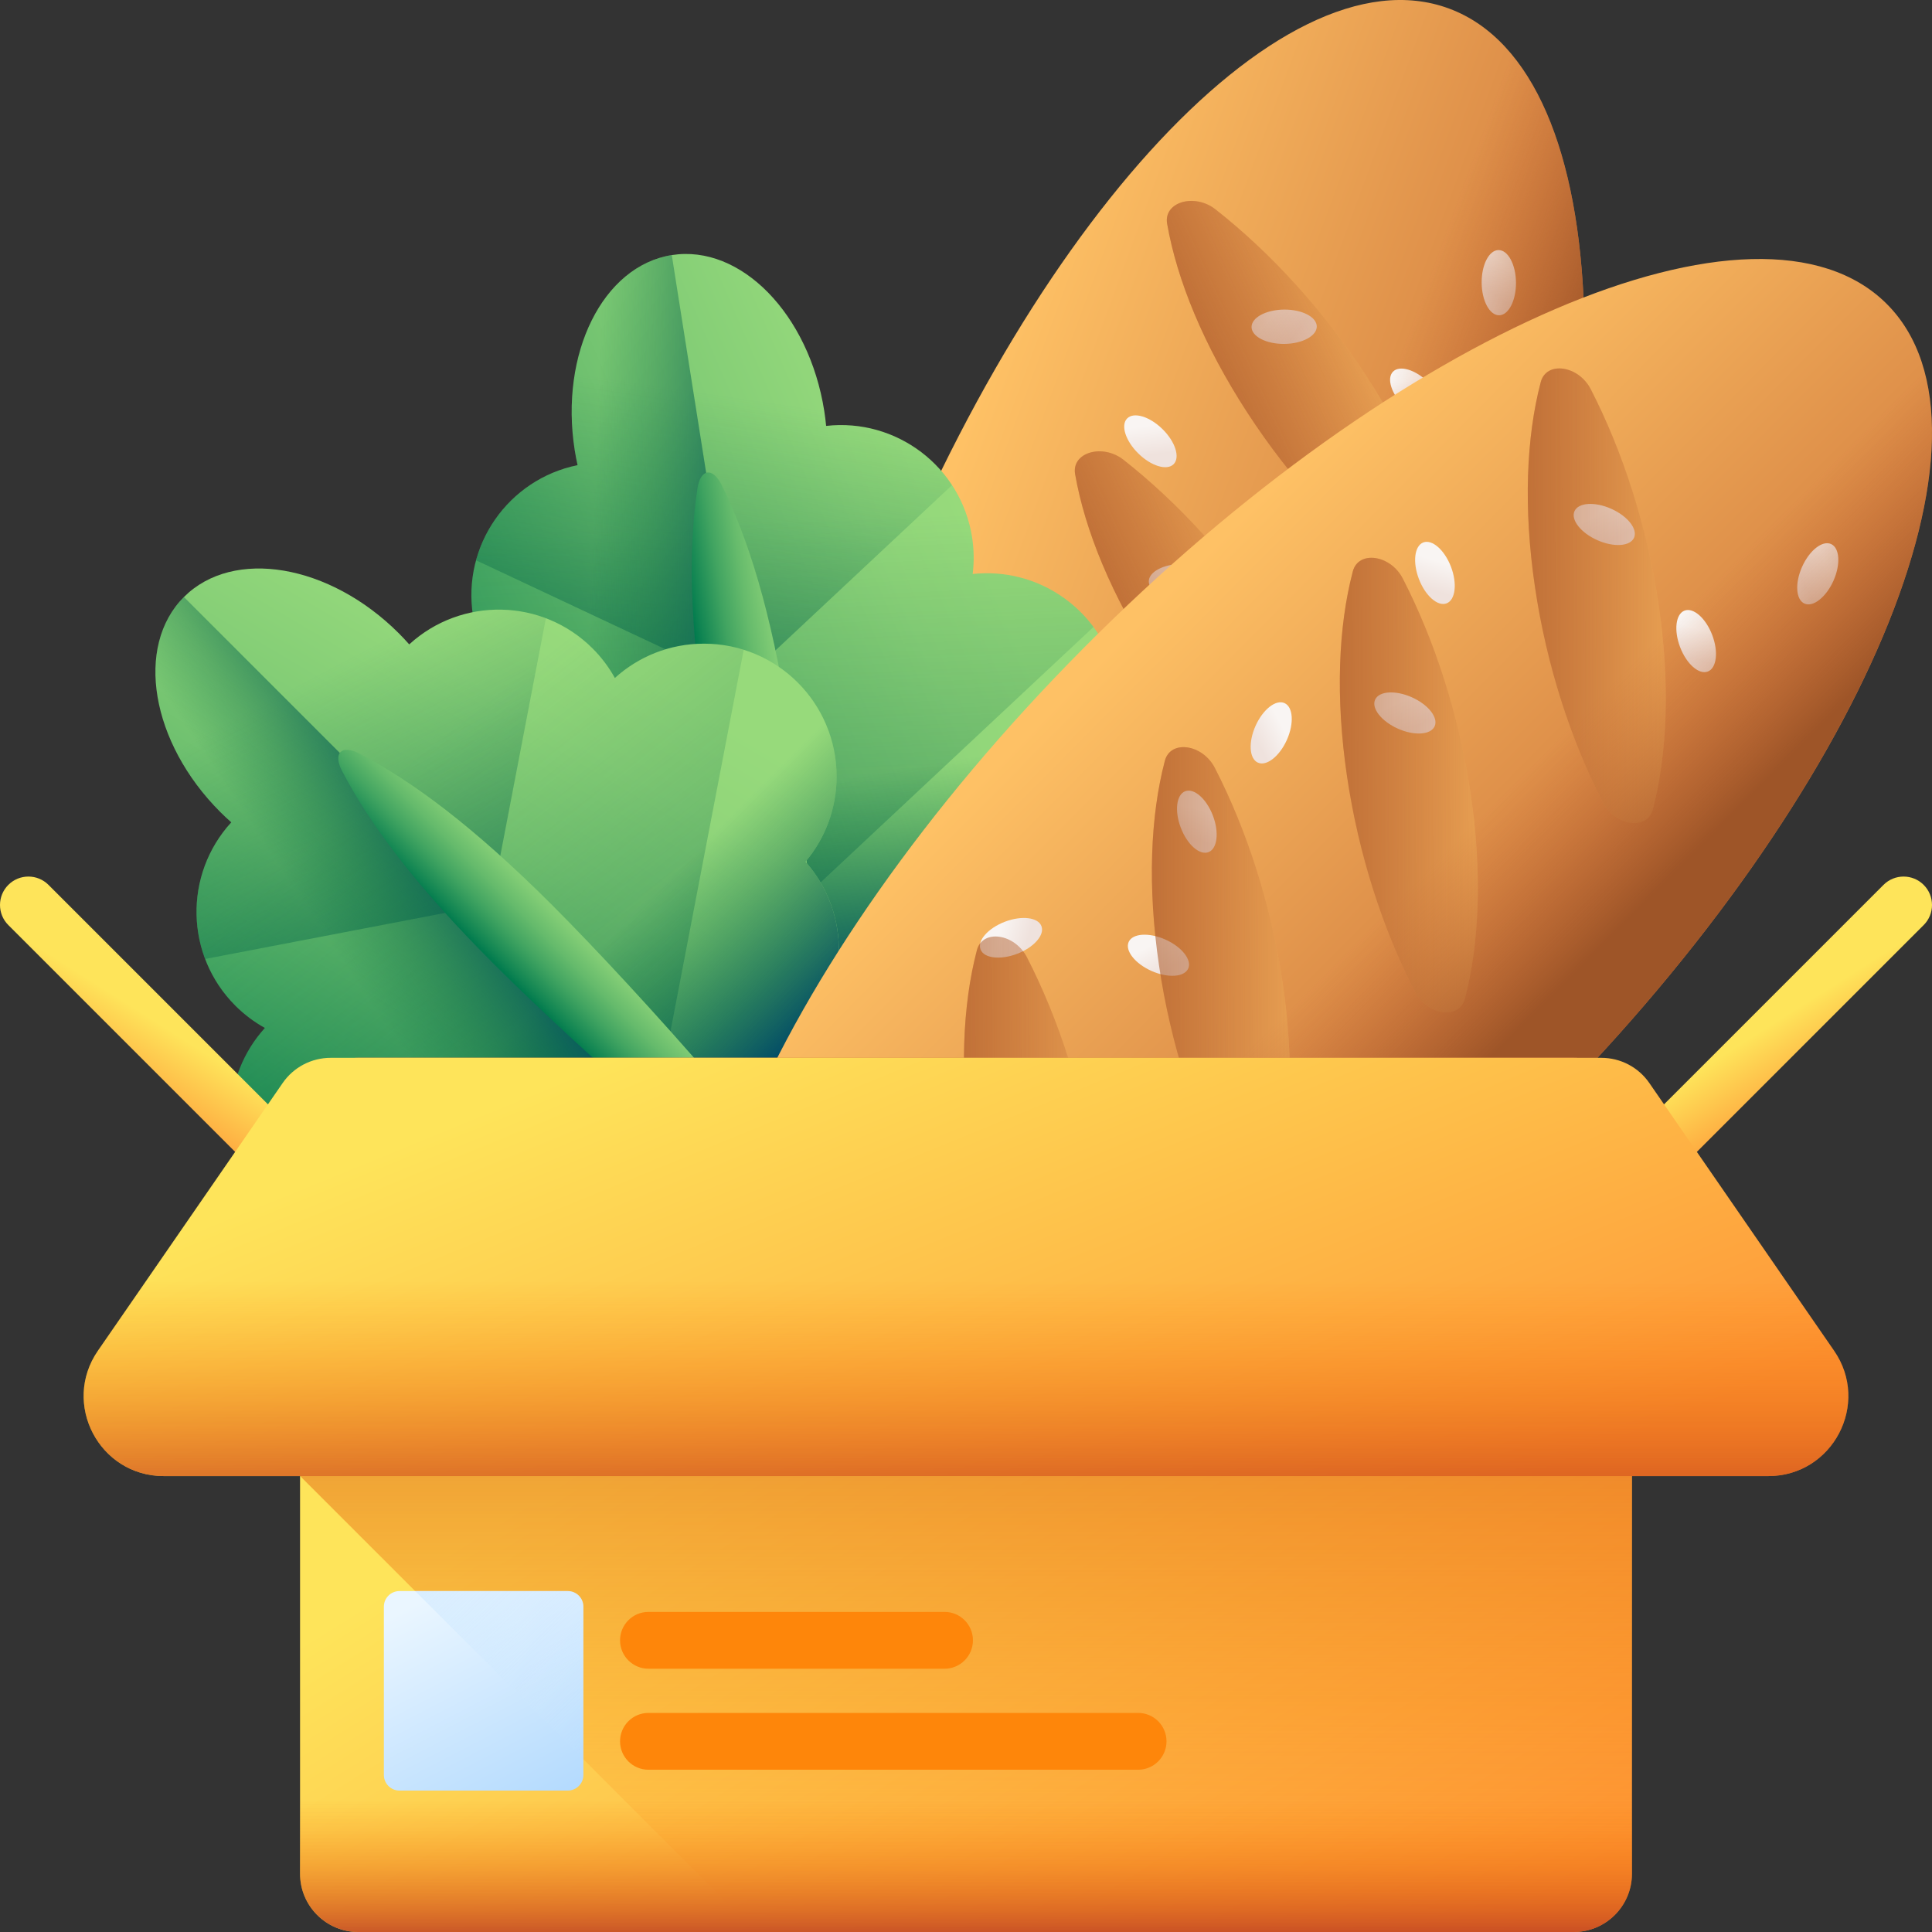 <?xml version="1.0" encoding="UTF-8"?> <svg xmlns="http://www.w3.org/2000/svg" xmlns:xlink="http://www.w3.org/1999/xlink" id="Capa_1" height="512" viewBox="0 0 510 510" width="512"><rect x="0" y="0" width="510" height="510" fill="#333333" stroke="none"/> <linearGradient id="lg1"> <stop offset="0" stop-color="#fec165"></stop> <stop offset="1" stop-color="#c86d36"></stop> </linearGradient> <linearGradient id="SVGID_1_" gradientTransform="matrix(.908 -.419 .419 .908 44.197 -202.228)" gradientUnits="userSpaceOnUse" x1="12.729" x2="136.077" xlink:href="#lg1" y1="421.608" y2="544.956"></linearGradient> <linearGradient id="SVGID_2_" gradientTransform="matrix(.908 -.419 .419 .908 44.197 -202.228)" gradientUnits="userSpaceOnUse" x1="35.425" x2="-60.399" xlink:href="#lg1" y1="553.787" y2="553.787"></linearGradient> <linearGradient id="SVGID_3_" gradientTransform="matrix(.908 -.419 .419 .908 44.197 -202.228)" gradientUnits="userSpaceOnUse" x1="85.177" x2="-10.647" xlink:href="#lg1" y1="503.942" y2="503.942"></linearGradient> <linearGradient id="SVGID_4_" gradientTransform="matrix(.908 -.419 .419 .908 44.197 -202.228)" gradientUnits="userSpaceOnUse" x1="134.929" x2="39.105" xlink:href="#lg1" y1="454.097" y2="454.097"></linearGradient> <linearGradient id="SVGID_5_" gradientTransform="matrix(.908 -.419 .419 .908 44.197 -202.228)" gradientUnits="userSpaceOnUse" x1="184.682" x2="88.858" xlink:href="#lg1" y1="404.251" y2="404.251"></linearGradient> <linearGradient id="lg2"> <stop offset="0" stop-color="#f9f5f3"></stop> <stop offset="1" stop-color="#efe2dd"></stop> </linearGradient> <linearGradient id="SVGID_6_" gradientTransform="matrix(.779 -.007 .01 1 -339.415 1622.464)" gradientUnits="userSpaceOnUse" x1="807.63" x2="814.012" xlink:href="#lg2" y1="-1380.958" y2="-1374.576"></linearGradient> <linearGradient id="SVGID_7_" gradientTransform="matrix(.556 .546 -.7 .714 -1317.132 1139.47)" gradientUnits="userSpaceOnUse" x1="611.976" x2="618.358" xlink:href="#lg2" y1="-1786.391" y2="-1780.009"></linearGradient> <linearGradient id="SVGID_8_" gradientTransform="matrix(.556 .546 -.7 .714 -1317.132 1139.47)" gradientUnits="userSpaceOnUse" x1="736.677" x2="743.059" xlink:href="#lg2" y1="-1671.776" y2="-1665.393"></linearGradient> <linearGradient id="SVGID_9_" gradientTransform="matrix(.779 -.007 .01 1 -312.398 1656.939)" gradientUnits="userSpaceOnUse" x1="720.204" x2="726.586" xlink:href="#lg2" y1="-1357.717" y2="-1351.335"></linearGradient> <linearGradient id="SVGID_10_" gradientTransform="matrix(.546 -.556 .714 .7 653.83 1288.723)" gradientUnits="userSpaceOnUse" x1="577.585" x2="583.967" xlink:href="#lg2" y1="-1024.136" y2="-1017.753"></linearGradient> <linearGradient id="SVGID_11_" gradientTransform="matrix(.546 -.556 .714 .7 653.83 1288.723)" gradientUnits="userSpaceOnUse" x1="541.958" x2="548.34" xlink:href="#lg2" y1="-957.238" y2="-950.855"></linearGradient> <linearGradient id="SVGID_12_" gradientTransform="matrix(.556 .546 -.7 .714 -1254.88 948.292)" gradientUnits="userSpaceOnUse" x1="730.06" x2="736.442" xlink:href="#lg2" y1="-1746.471" y2="-1740.089"></linearGradient> <linearGradient id="SVGID_13_" gradientTransform="matrix(.007 .779 -1 .01 -1604.958 -84.012)" gradientUnits="userSpaceOnUse" x1="224.733" x2="231.115" xlink:href="#lg2" y1="-2002.082" y2="-1995.7"></linearGradient> <linearGradient id="SVGID_14_" gradientTransform="matrix(.007 .779 -1 .01 -1604.958 -84.012)" gradientUnits="userSpaceOnUse" x1="349.43" x2="355.812" xlink:href="#lg2" y1="-1887.471" y2="-1881.089"></linearGradient> <linearGradient id="SVGID_15_" gradientTransform="matrix(.556 .546 -.7 .714 -1260.153 991.774)" gradientUnits="userSpaceOnUse" x1="642.629" x2="649.011" xlink:href="#lg2" y1="-1723.226" y2="-1716.844"></linearGradient> <linearGradient id="SVGID_16_" gradientTransform="matrix(.779 -.007 .01 1 -316.319 1415.204)" gradientUnits="userSpaceOnUse" x1="853.847" x2="860.229" xlink:href="#lg2" y1="-1325.75" y2="-1319.367"></linearGradient> <linearGradient id="SVGID_17_" gradientTransform="matrix(.779 -.007 .01 1 -316.319 1415.204)" gradientUnits="userSpaceOnUse" x1="818.224" x2="824.606" xlink:href="#lg2" y1="-1258.858" y2="-1252.475"></linearGradient> <linearGradient id="lg3"> <stop offset="0" stop-color="#c86d36" stop-opacity="0"></stop> <stop offset="1" stop-color="#9e5528"></stop> </linearGradient> <linearGradient id="SVGID_18_" gradientTransform="matrix(.908 -.419 .419 .908 44.197 -202.228)" gradientUnits="userSpaceOnUse" x1="35.425" x2="-60.399" xlink:href="#lg3" y1="553.787" y2="553.787"></linearGradient> <linearGradient id="SVGID_19_" gradientTransform="matrix(.908 -.419 .419 .908 44.197 -202.228)" gradientUnits="userSpaceOnUse" x1="85.177" x2="-10.647" xlink:href="#lg3" y1="503.942" y2="503.942"></linearGradient> <linearGradient id="SVGID_20_" gradientTransform="matrix(.908 -.419 .419 .908 44.197 -202.228)" gradientUnits="userSpaceOnUse" x1="134.929" x2="39.105" xlink:href="#lg3" y1="454.097" y2="454.097"></linearGradient> <linearGradient id="SVGID_21_" gradientTransform="matrix(.908 -.419 .419 .908 44.197 -202.228)" gradientUnits="userSpaceOnUse" x1="184.682" x2="88.858" xlink:href="#lg3" y1="404.251" y2="404.251"></linearGradient> <linearGradient id="SVGID_22_" gradientTransform="matrix(.908 -.419 .419 .908 44.197 -202.228)" gradientUnits="userSpaceOnUse" x1="83.669" x2="116.803" xlink:href="#lg3" y1="492.549" y2="525.682"></linearGradient> <linearGradient id="lg4"> <stop offset="0" stop-color="#97da7b"></stop> <stop offset=".133" stop-color="#91d67a"></stop> <stop offset=".305" stop-color="#81cc75"></stop> <stop offset=".499" stop-color="#66bb6c"></stop> <stop offset=".708" stop-color="#41a461"></stop> <stop offset=".929" stop-color="#128653"></stop> <stop offset="1" stop-color="#017b4e"></stop> </linearGradient> <linearGradient id="SVGID_23_" gradientTransform="matrix(-.809 -.588 -.588 .809 319.898 398.36)" gradientUnits="userSpaceOnUse" x1="201.165" x2="293.492" xlink:href="#lg4" y1="-171.102" y2="-14.987"></linearGradient> <linearGradient id="lg5"> <stop offset="0" stop-color="#026841" stop-opacity="0"></stop> <stop offset=".315" stop-color="#026545" stop-opacity=".315"></stop> <stop offset=".66" stop-color="#025b53" stop-opacity=".66"></stop> <stop offset="1" stop-color="#024c67"></stop> </linearGradient> <linearGradient id="SVGID_24_" gradientTransform="matrix(-.988 .156 .156 .988 -1778.516 -310.745)" gradientUnits="userSpaceOnUse" x1="-1877.865" x2="-1847.349" xlink:href="#lg5" y1="750.833" y2="1011.634"></linearGradient> <linearGradient id="SVGID_25_" gradientTransform="matrix(-.988 .156 .156 .988 -1778.516 -310.745)" gradientUnits="userSpaceOnUse" x1="-1872.944" x2="-1872.944" xlink:href="#lg5" y1="821.534" y2="875.973"></linearGradient> <linearGradient id="SVGID_26_" gradientTransform="matrix(-.988 .156 .156 .988 -1778.516 -310.745)" gradientUnits="userSpaceOnUse" x1="-1883.074" x2="-1837.299" xlink:href="#lg5" y1="717.819" y2="863.618"></linearGradient> <linearGradient id="SVGID_27_" gradientTransform="matrix(-.988 .156 .156 .988 -1778.516 -310.745)" gradientUnits="userSpaceOnUse" x1="-1835.254" x2="-1883.854" xlink:href="#lg5" y1="773.757" y2="783.364"></linearGradient> <linearGradient id="SVGID_28_" gradientTransform="matrix(-.988 .156 .156 .988 -1778.516 -310.745)" gradientUnits="userSpaceOnUse" x1="-1891.875" x2="-1862.856" xlink:href="#lg4" y1="828.808" y2="828.808"></linearGradient> <linearGradient id="SVGID_29_" gradientTransform="matrix(-1 0 0 1 436.451 270.667)" gradientUnits="userSpaceOnUse" x1="279.074" x2="371.4" xlink:href="#lg4" y1="-100.3" y2="55.815"></linearGradient> <linearGradient id="SVGID_30_" gradientTransform="matrix(-.707 .707 .707 .707 -1677.709 931.346)" gradientUnits="userSpaceOnUse" x1="-1772.71" x2="-1742.194" xlink:href="#lg5" y1="745.808" y2="1006.609"></linearGradient> <linearGradient id="SVGID_31_" gradientTransform="matrix(-.707 .707 .707 .707 -1677.709 931.346)" gradientUnits="userSpaceOnUse" x1="-1767.789" x2="-1767.789" xlink:href="#lg5" y1="816.509" y2="870.947"></linearGradient> <linearGradient id="SVGID_32_" gradientTransform="matrix(-.707 .707 .707 .707 -1677.709 931.346)" gradientUnits="userSpaceOnUse" x1="-1777.919" x2="-1732.144" xlink:href="#lg5" y1="712.794" y2="858.593"></linearGradient> <linearGradient id="SVGID_33_" gradientTransform="matrix(-.707 .707 .707 .707 -1677.709 931.346)" gradientUnits="userSpaceOnUse" x1="-1730.099" x2="-1778.698" xlink:href="#lg5" y1="768.732" y2="778.339"></linearGradient> <linearGradient id="SVGID_34_" gradientTransform="matrix(-.707 .707 .707 .707 -1677.709 931.346)" gradientUnits="userSpaceOnUse" x1="-1786.72" x2="-1757.7" xlink:href="#lg4" y1="823.783" y2="823.783"></linearGradient> <linearGradient id="SVGID_35_" gradientTransform="matrix(1 -.003 .003 1 212.499 -280.863)" gradientUnits="userSpaceOnUse" x1="75.745" x2="199.093" xlink:href="#lg1" y1="456.053" y2="579.401"></linearGradient> <linearGradient id="SVGID_36_" gradientTransform="matrix(1 -.003 .003 1 212.499 -280.863)" gradientUnits="userSpaceOnUse" x1="98.441" x2="2.617" xlink:href="#lg1" y1="588.232" y2="588.232"></linearGradient> <linearGradient id="SVGID_37_" gradientTransform="matrix(1 -.003 .003 1 212.499 -280.863)" gradientUnits="userSpaceOnUse" x1="148.193" x2="52.369" xlink:href="#lg1" y1="538.387" y2="538.387"></linearGradient> <linearGradient id="SVGID_38_" gradientTransform="matrix(1 -.003 .003 1 212.499 -280.863)" gradientUnits="userSpaceOnUse" x1="197.946" x2="102.122" xlink:href="#lg1" y1="488.542" y2="488.542"></linearGradient> <linearGradient id="SVGID_39_" gradientTransform="matrix(1 -.003 .003 1 212.499 -280.863)" gradientUnits="userSpaceOnUse" x1="247.698" x2="151.874" xlink:href="#lg1" y1="438.696" y2="438.696"></linearGradient> <linearGradient id="SVGID_40_" gradientTransform="matrix(.712 .318 -.408 .913 -896.175 1218.33)" gradientUnits="userSpaceOnUse" x1="899.507" x2="905.889" xlink:href="#lg2" y1="-1375.42" y2="-1369.037"></linearGradient> <linearGradient id="SVGID_41_" gradientTransform="matrix(.278 .728 -.934 .357 -1583.918 372.019)" gradientUnits="userSpaceOnUse" x1="681.985" x2="688.367" xlink:href="#lg2" y1="-1833.096" y2="-1826.713"></linearGradient> <linearGradient id="SVGID_42_" gradientTransform="matrix(.278 .728 -.934 .357 -1583.918 372.019)" gradientUnits="userSpaceOnUse" x1="806.686" x2="813.068" xlink:href="#lg2" y1="-1718.48" y2="-1712.097"></linearGradient> <linearGradient id="SVGID_43_" gradientTransform="matrix(.712 .318 -.408 .913 -885.969 1260.924)" gradientUnits="userSpaceOnUse" x1="812.081" x2="818.463" xlink:href="#lg2" y1="-1352.179" y2="-1345.796"></linearGradient> <linearGradient id="SVGID_44_" gradientTransform="matrix(.728 -.278 .357 .934 145.838 1328.529)" gradientUnits="userSpaceOnUse" x1="637.516" x2="643.898" xlink:href="#lg2" y1="-969.578" y2="-963.196"></linearGradient> <linearGradient id="SVGID_45_" gradientTransform="matrix(.728 -.278 .357 .934 145.838 1328.529)" gradientUnits="userSpaceOnUse" x1="601.889" x2="608.272" xlink:href="#lg2" y1="-902.681" y2="-896.298"></linearGradient> <linearGradient id="SVGID_46_" gradientTransform="matrix(.278 .728 -.934 .357 -1447.705 224.133)" gradientUnits="userSpaceOnUse" x1="800.069" x2="806.451" xlink:href="#lg2" y1="-1793.176" y2="-1786.793"></linearGradient> <linearGradient id="SVGID_47_" gradientTransform="matrix(-.318 .712 -.913 -.408 -1336.072 -860.184)" gradientUnits="userSpaceOnUse" x1="231.857" x2="238.239" xlink:href="#lg2" y1="-2073.679" y2="-2067.297"></linearGradient> <linearGradient id="SVGID_48_" gradientTransform="matrix(-.318 .712 -.913 -.408 -1336.072 -860.184)" gradientUnits="userSpaceOnUse" x1="356.554" x2="362.936" xlink:href="#lg2" y1="-1959.068" y2="-1952.686"></linearGradient> <linearGradient id="SVGID_49_" gradientTransform="matrix(.278 .728 -.934 .357 -1470.607 261.468)" gradientUnits="userSpaceOnUse" x1="712.638" x2="719.02" xlink:href="#lg2" y1="-1769.931" y2="-1763.548"></linearGradient> <linearGradient id="SVGID_50_" gradientTransform="matrix(.712 .318 -.408 .913 -788.862 1039.516)" gradientUnits="userSpaceOnUse" x1="945.724" x2="952.106" xlink:href="#lg2" y1="-1320.211" y2="-1313.829"></linearGradient> <linearGradient id="SVGID_51_" gradientTransform="matrix(.712 .318 -.408 .913 -788.862 1039.516)" gradientUnits="userSpaceOnUse" x1="910.101" x2="916.483" xlink:href="#lg2" y1="-1253.32" y2="-1246.937"></linearGradient> <linearGradient id="SVGID_52_" gradientTransform="matrix(1 -.003 .003 1 212.499 -280.863)" gradientUnits="userSpaceOnUse" x1="98.441" x2="2.617" xlink:href="#lg3" y1="588.232" y2="588.232"></linearGradient> <linearGradient id="SVGID_53_" gradientTransform="matrix(1 -.003 .003 1 212.499 -280.863)" gradientUnits="userSpaceOnUse" x1="148.193" x2="52.369" xlink:href="#lg3" y1="538.387" y2="538.387"></linearGradient> <linearGradient id="SVGID_54_" gradientTransform="matrix(1 -.003 .003 1 212.499 -280.863)" gradientUnits="userSpaceOnUse" x1="197.946" x2="102.122" xlink:href="#lg3" y1="488.542" y2="488.542"></linearGradient> <linearGradient id="SVGID_55_" gradientTransform="matrix(1 -.003 .003 1 212.499 -280.863)" gradientUnits="userSpaceOnUse" x1="247.698" x2="151.874" xlink:href="#lg3" y1="438.696" y2="438.696"></linearGradient> <linearGradient id="SVGID_56_" gradientTransform="matrix(1 -.003 .003 1 212.499 -280.863)" gradientUnits="userSpaceOnUse" x1="146.685" x2="179.819" xlink:href="#lg3" y1="526.994" y2="560.127"></linearGradient> <linearGradient id="lg6"> <stop offset="0" stop-color="#fee45a"></stop> <stop offset="1" stop-color="#fe9738"></stop> </linearGradient> <linearGradient id="SVGID_57_" gradientUnits="userSpaceOnUse" x1="453.483" x2="466.963" xlink:href="#lg6" y1="279.352" y2="300.614"></linearGradient> <linearGradient id="SVGID_58_" gradientTransform="matrix(-1 0 0 1 -1214.393 0)" gradientUnits="userSpaceOnUse" x1="-1270.91" x2="-1257.43" xlink:href="#lg6" y1="279.352" y2="300.614"></linearGradient> <linearGradient id="SVGID_59_" gradientUnits="userSpaceOnUse" x1="223.156" x2="347.154" xlink:href="#lg6" y1="343.669" y2="542.065"></linearGradient> <linearGradient id="lg7"> <stop offset="0" stop-color="#fe7701" stop-opacity="0"></stop> <stop offset=".185" stop-color="#f87204" stop-opacity=".185"></stop> <stop offset=".431" stop-color="#e7630c" stop-opacity=".431"></stop> <stop offset=".711" stop-color="#cb4b19" stop-opacity=".711"></stop> <stop offset="1" stop-color="#a72b2b"></stop> </linearGradient> <linearGradient id="SVGID_60_" gradientUnits="userSpaceOnUse" x1="255" x2="255" xlink:href="#lg7" y1="506" y2="262.91"></linearGradient> <linearGradient id="SVGID_61_" gradientUnits="userSpaceOnUse" x1="210.416" x2="283.913" xlink:href="#lg6" y1="259.333" y2="439.324"></linearGradient> <linearGradient id="SVGID_62_" gradientUnits="userSpaceOnUse" x1="255" x2="255" xlink:href="#lg7" y1="475" y2="518"></linearGradient> <linearGradient id="SVGID_63_" gradientUnits="userSpaceOnUse" x1="114.46" x2="143.793" y1="420.821" y2="477.487"> <stop offset="0" stop-color="#eaf6ff"></stop> <stop offset="1" stop-color="#b3dafe"></stop> </linearGradient> <linearGradient id="SVGID_64_" gradientUnits="userSpaceOnUse" x1="163.793" x2="45.241" y1="453.207" y2="334.655"> <stop offset="0" stop-color="#d8ecfe" stop-opacity="0"></stop> <stop offset=".787" stop-color="#9bd1fe" stop-opacity=".787"></stop> <stop offset="1" stop-color="#8ac9fe"></stop> </linearGradient> <linearGradient id="SVGID_65_" gradientUnits="userSpaceOnUse" x1="255" x2="255" xlink:href="#lg7" y1="338" y2="414.026"></linearGradient> <g> <g> <path d="m389.652 233.265c-40.806 111.056-110.178 187.682-154.947 171.149-44.768-16.533-47.98-119.965-7.174-231.022 40.807-111.056 110.179-187.682 154.947-171.148 44.769 16.533 47.98 119.965 7.174 231.021z" fill="url(#SVGID_1_)"></path> <g> <path d="m256.35 307.173c11.469 17.651 25.552 32.891 39.954 44.21 5.57 4.377 13.785 1.942 12.785-3.791-2.583-14.822-9.655-32.141-21.124-49.792s-25.552-32.891-39.954-44.21c-5.57-4.377-13.785-1.942-12.785 3.791 2.583 14.823 9.655 32.141 21.124 49.792z" fill="url(#SVGID_2_)"></path> <path d="m280.64 241.068c11.469 17.651 25.552 32.891 39.954 44.21 5.57 4.377 13.785 1.942 12.785-3.791-2.583-14.822-9.655-32.141-21.124-49.792s-25.552-32.891-39.954-44.21c-5.57-4.377-13.785-1.942-12.785 3.791 2.583 14.822 9.655 32.141 21.124 49.792z" fill="url(#SVGID_3_)"></path> <path d="m304.929 174.963c11.469 17.651 25.552 32.891 39.954 44.21 5.57 4.377 13.785 1.942 12.786-3.791-2.583-14.822-9.655-32.141-21.124-49.792s-25.552-32.891-39.954-44.21c-5.57-4.377-13.785-1.942-12.785 3.791 2.583 14.822 9.654 32.141 21.123 49.792z" fill="url(#SVGID_4_)"></path> <path d="m329.219 108.858c11.469 17.651 25.552 32.891 39.954 44.21 5.57 4.377 13.785 1.942 12.785-3.791-2.583-14.822-9.655-32.141-21.124-49.792s-25.552-32.891-39.954-44.21c-5.57-4.377-13.785-1.942-12.785 3.791 2.583 14.822 9.655 32.141 21.124 49.792z" fill="url(#SVGID_5_)"></path> </g> <g> <g> <path d="m287.957 238.567c.024 2.502-3.81 4.567-8.563 4.613-4.753.045-8.626-1.946-8.65-4.449-.024-2.502 3.81-4.567 8.563-4.613 4.754-.045 8.626 1.947 8.65 4.449z" fill="url(#SVGID_6_)"></path> <path d="m280.03 208.4c-1.753 1.786-5.924.535-9.317-2.793-3.393-3.329-4.723-7.476-2.971-9.262s5.924-.535 9.317 2.794c3.394 3.328 4.724 7.475 2.971 9.261z" fill="url(#SVGID_7_)"></path> <path d="m269.125 358.268c-1.753 1.786-5.924.536-9.317-2.793s-4.723-7.476-2.971-9.262 5.924-.535 9.317 2.794c3.393 3.328 4.724 7.475 2.971 9.261z" fill="url(#SVGID_8_)"></path> <path d="m247.066 296.933c.024 2.502-3.81 4.568-8.563 4.613s-8.626-1.946-8.65-4.449c-.024-2.502 3.81-4.567 8.563-4.613 4.753-.045 8.626 1.947 8.65 4.449z" fill="url(#SVGID_9_)"></path> <path d="m248.073 244.523c1.786 1.753.536 5.924-2.793 9.317s-7.476 4.723-9.262 2.971-.535-5.924 2.794-9.317 7.475-4.723 9.261-2.971z" fill="url(#SVGID_10_)"></path> <path d="m276.38 311.191c1.786 1.753.535 5.924-2.793 9.317-3.329 3.393-7.476 4.723-9.262 2.971-1.786-1.753-.535-5.924 2.794-9.317 3.328-3.393 7.474-4.723 9.261-2.971z" fill="url(#SVGID_11_)"></path> </g> <g> <path d="m380.008 110.162c-1.753 1.786-5.924.535-9.317-2.793-3.393-3.329-4.723-7.476-2.971-9.262s5.924-.535 9.317 2.794c3.393 3.328 4.723 7.474 2.971 9.261z" fill="url(#SVGID_12_)"></path> <path d="m395.734 83.225c-2.502.024-4.568-3.81-4.613-8.563s1.946-8.626 4.449-8.65c2.502-.024 4.567 3.81 4.613 8.563.045 4.754-1.947 8.626-4.449 8.65z" fill="url(#SVGID_13_)"></path> <path d="m282.05 181.487c-2.502.024-4.567-3.81-4.613-8.563-.045-4.753 1.946-8.626 4.449-8.65 2.502-.024 4.567 3.81 4.613 8.563.045 4.753-1.947 8.626-4.449 8.65z" fill="url(#SVGID_14_)"></path> <path d="m309.822 122.518c-1.753 1.786-5.924.536-9.317-2.793s-4.723-7.476-2.971-9.262 5.924-.536 9.317 2.794c3.394 3.328 4.724 7.475 2.971 9.261z" fill="url(#SVGID_15_)"></path> <path d="m347.594 86.171c.024 2.502-3.81 4.568-8.563 4.613s-8.626-1.946-8.65-4.449c-.024-2.502 3.81-4.567 8.563-4.613 4.753-.045 8.626 1.947 8.65 4.449z" fill="url(#SVGID_16_)"></path> <path d="m320.468 153.328c.024 2.502-3.81 4.568-8.563 4.613s-8.626-1.946-8.65-4.449c-.024-2.502 3.81-4.567 8.563-4.613 4.754-.045 8.626 1.947 8.65 4.449z" fill="url(#SVGID_17_)"></path> </g> </g> <g> <path d="m256.35 307.173c11.469 17.651 25.552 32.891 39.954 44.21 5.57 4.377 13.785 1.942 12.785-3.791-2.583-14.822-9.655-32.141-21.124-49.792s-25.552-32.891-39.954-44.21c-5.57-4.377-13.785-1.942-12.785 3.791 2.583 14.823 9.655 32.141 21.124 49.792z" fill="url(#SVGID_18_)"></path> <path d="m280.64 241.068c11.469 17.651 25.552 32.891 39.954 44.21 5.57 4.377 13.785 1.942 12.785-3.791-2.583-14.822-9.655-32.141-21.124-49.792s-25.552-32.891-39.954-44.21c-5.57-4.377-13.785-1.942-12.785 3.791 2.583 14.822 9.655 32.141 21.124 49.792z" fill="url(#SVGID_19_)"></path> <path d="m304.929 174.963c11.469 17.651 25.552 32.891 39.954 44.21 5.57 4.377 13.785 1.942 12.786-3.791-2.583-14.822-9.655-32.141-21.124-49.792s-25.552-32.891-39.954-44.21c-5.57-4.377-13.785-1.942-12.785 3.791 2.583 14.822 9.654 32.141 21.123 49.792z" fill="url(#SVGID_20_)"></path> <path d="m329.219 108.858c11.469 17.651 25.552 32.891 39.954 44.21 5.57 4.377 13.785 1.942 12.785-3.791-2.583-14.822-9.655-32.141-21.124-49.792s-25.552-32.891-39.954-44.21c-5.57-4.377-13.785-1.942-12.785 3.791 2.583 14.822 9.655 32.141 21.124 49.792z" fill="url(#SVGID_21_)"></path> </g> <path d="m389.652 233.265c40.583-110.449 37.621-213.343-6.451-230.729l-147.756 402.125c44.79 15.433 113.624-60.946 154.207-171.396z" fill="url(#SVGID_22_)"></path> </g> <g> <path d="m114.292 234.53c6.94 5.047 15.111 7.169 23.05 6.61 3.949 17.965 21.264 29.963 39.673 27.056 13.793-2.178 24.423-12.128 28.14-24.681 7.405 10.796 20.584 16.986 34.377 14.808 18.409-2.907 31.184-19.658 29.405-37.965 7.725-1.915 14.844-6.452 19.891-13.392 11.381-15.65 7.92-37.562-7.729-48.943-7.315-5.32-15.999-7.395-24.336-6.5.388-3.167.358-6.437-.165-9.745-2.937-18.594-19.997-31.442-38.52-29.348-.127-1.314-.286-2.636-.496-3.966-4.041-25.587-22.061-44.001-40.25-41.129s-29.657 25.944-25.616 51.531c.21 1.331.467 2.637.751 3.926-18.267 3.715-30.538 21.195-27.601 39.79.523 3.308 1.501 6.429 2.847 9.322-8.207 1.718-15.828 6.368-21.148 13.684-11.383 15.649-7.922 37.561 7.727 48.942z" fill="url(#SVGID_23_)"></path> <path d="m106.563 185.587c5.32-7.315 12.941-11.966 21.148-13.684-1.345-2.893-2.324-6.014-2.847-9.322-2.937-18.595 9.334-36.075 27.601-39.79-.284-1.29-.54-2.596-.751-3.926-4.041-25.587 7.428-48.658 25.616-51.531s36.209 15.542 40.25 41.129c.21 1.331.368 2.652.496 3.966 18.523-2.095 35.583 10.753 38.52 29.348.522 3.308.553 6.579.165 9.745 8.337-.895 17.02 1.18 24.336 6.5 2.962 2.154 5.485 4.685 7.555 7.48l-83.431 78.103c-.021-.031-.046-.06-.067-.091-.011.036-.025.071-.036.107l-103.438-48.59c1.109-3.296 2.729-6.482 4.883-9.444z" fill="url(#SVGID_24_)"></path> <path d="m295.372 183.139c.759 8.181-1.332 16.66-6.544 23.827-5.047 6.94-12.166 11.477-19.891 13.392 1.779 18.307-10.996 35.058-29.405 37.965-13.792 2.178-26.972-4.012-34.377-14.808-3.717 12.553-14.348 22.503-28.14 24.681-18.409 2.907-35.724-9.091-39.673-27.056-7.939.559-16.11-1.563-23.05-6.61-7.167-5.212-11.769-12.634-13.568-20.651z" fill="url(#SVGID_25_)"></path> <path d="m251.31 128.062-56.094 52.511-69.547-32.669c3.391-12.41 13.502-22.408 26.797-25.112-.284-1.29-.54-2.596-.751-3.926-4.041-25.587 7.428-48.658 25.616-51.531s36.209 15.542 40.25 41.129c.21 1.331.368 2.652.496 3.966 13.482-1.525 26.182 4.871 33.233 15.632z" fill="url(#SVGID_26_)"></path> <path d="m177.015 268.196c-18.409 2.907-35.724-9.091-39.673-27.056-7.939.559-16.11-1.563-23.05-6.61-15.65-11.381-19.11-33.293-7.729-48.943 5.32-7.315 12.941-11.966 21.148-13.684-1.345-2.893-2.324-6.014-2.847-9.322-2.937-18.595 9.334-36.075 27.601-39.79-.284-1.29-.54-2.596-.751-3.926-4.041-25.587 7.428-48.658 25.616-51.531l27.824 176.18c-3.716 12.554-14.346 22.504-28.139 24.682z" fill="url(#SVGID_27_)"></path> <path d="m208.125 190.33c-4.605-29.158-10.682-48.354-17.649-62.342-2.364-4.746-5.597-4.236-6.383 1.008-2.318 15.454-2.183 35.589 2.422 64.747 5.109 32.353 18.638 94.27 27 111.264 1.183 2.404 2.829 2.144 3.214-.508 2.717-18.743-3.495-81.816-8.604-114.169z" fill="url(#SVGID_28_)"></path> </g> <g> <path d="m95.902 329.896c8.581 0 16.438-3.09 22.529-8.211 13.76 12.206 34.82 11.726 47.999-1.452 9.874-9.874 12.619-24.173 8.243-36.512 12.338 4.376 26.638 1.631 36.512-8.243 13.178-13.178 13.658-34.239 1.452-47.999 5.121-6.092 8.211-13.948 8.211-22.529 0-19.35-15.686-35.037-35.037-35.037-9.045 0-17.289 3.429-23.505 9.056-1.549-2.79-3.497-5.417-5.865-7.785-13.311-13.311-34.666-13.668-48.414-1.08-.876-.988-1.781-1.964-2.734-2.916-18.317-18.317-43.721-22.611-56.742-9.59s-8.727 38.425 9.59 56.742c.952.952 1.928 1.858 2.916 2.734-12.588 13.748-12.232 35.103 1.08 48.414 2.368 2.368 4.995 4.316 7.785 5.865-5.627 6.216-9.056 14.46-9.056 23.505-.001 19.351 15.686 35.038 35.036 35.038z" fill="url(#SVGID_29_)"></path> <path d="m60.866 294.859c0-9.045 3.429-17.289 9.056-23.505-2.79-1.548-5.417-3.497-7.785-5.865-13.311-13.311-13.668-34.666-1.08-48.414-.988-.876-1.964-1.781-2.916-2.734-18.317-18.317-22.611-43.721-9.59-56.742s38.425-8.727 56.742 9.59c.952.952 1.858 1.928 2.734 2.916 13.748-12.588 35.103-12.232 48.414 1.08 2.368 2.368 4.316 4.995 5.865 7.785 6.216-5.627 14.46-9.056 23.505-9.056 3.662 0 7.192.564 10.51 1.606l-21.539 112.236c-.036-.013-.072-.021-.108-.034.013.035.021.072.034.108l-112.237 21.539c-1.042-3.318-1.605-6.848-1.605-10.51z" fill="url(#SVGID_30_)"></path> <path d="m212.126 181.832c5.425 6.17 8.721 14.257 8.721 23.119 0 8.581-3.09 16.438-8.211 22.529 12.206 13.76 11.726 34.82-1.452 47.999-9.874 9.874-24.173 12.619-36.512 8.243 4.376 12.338 1.631 26.638-8.243 36.512-13.178 13.178-34.239 13.658-47.999 1.452-6.092 5.121-13.948 8.211-22.529 8.211-8.861 0-16.949-3.297-23.119-8.721z" fill="url(#SVGID_31_)"></path> <path d="m144.097 163.203-14.482 75.46-75.46 14.482c-4.556-12.031-2.259-26.064 6.903-36.07-.988-.876-1.964-1.781-2.916-2.734-18.317-18.317-22.611-43.721-9.59-56.742s38.425-8.727 56.742 9.59c.952.952 1.858 1.928 2.734 2.916 10.005-9.161 24.038-11.458 36.069-6.902z" fill="url(#SVGID_32_)"></path> <path d="m166.43 320.233c-13.178 13.178-34.239 13.658-47.999 1.452-6.092 5.121-13.948 8.211-22.529 8.211-19.35 0-35.037-15.686-35.037-35.037 0-9.045 3.429-17.289 9.056-23.505-2.79-1.548-5.417-3.497-7.785-5.865-13.311-13.311-13.668-34.666-1.08-48.414-.988-.876-1.964-1.781-2.916-2.734-18.317-18.317-22.611-43.721-9.59-56.742l126.122 126.122c4.377 12.339 1.632 26.639-8.242 36.512z" fill="url(#SVGID_33_)"></path> <path d="m145.794 238.962c-20.873-20.873-37.079-32.824-50.94-40.039-4.703-2.448-7.018-.134-4.57 4.569 7.215 13.862 19.166 30.067 40.039 50.94 23.161 23.161 70.518 65.28 87.275 74.105 2.37 1.248 3.549.07 2.301-2.301-8.825-16.757-50.945-64.114-74.105-87.274z" fill="url(#SVGID_34_)"></path> </g> <g> <path d="m408.321 293.203c-83.349 83.974-178.33 124.748-212.146 91.073s6.339-129.049 89.688-213.023 178.33-124.748 212.146-91.072c33.816 33.675-6.339 129.049-89.688 213.022z" fill="url(#SVGID_35_)"></path> <g> <path d="m256.349 304.883c3.076 20.824 9.533 40.544 17.913 56.832 3.241 6.299 11.724 7.506 13.203 1.878 3.824-14.552 4.607-33.242 1.531-54.066s-9.533-40.544-17.913-56.832c-3.241-6.299-11.724-7.506-13.203-1.878-3.824 14.552-4.607 33.242-1.531 54.066z" fill="url(#SVGID_36_)"></path> <path d="m305.962 254.899c3.076 20.824 9.533 40.544 17.913 56.832 3.241 6.299 11.724 7.506 13.203 1.878 3.824-14.552 4.607-33.243 1.531-54.066-3.076-20.824-9.533-40.544-17.913-56.832-3.241-6.299-11.724-7.506-13.203-1.878-3.824 14.551-4.607 33.242-1.531 54.066z" fill="url(#SVGID_37_)"></path> <path d="m355.575 204.914c3.076 20.824 9.533 40.544 17.913 56.832 3.241 6.299 11.724 7.506 13.203 1.878 3.824-14.552 4.607-33.242 1.531-54.066s-9.533-40.544-17.913-56.832c-3.241-6.299-11.724-7.506-13.203-1.878-3.824 14.552-4.607 33.243-1.531 54.066z" fill="url(#SVGID_38_)"></path> <path d="m405.188 154.93c3.076 20.824 9.533 40.544 17.913 56.832 3.241 6.299 11.724 7.506 13.203 1.878 3.824-14.552 4.607-33.242 1.531-54.066s-9.533-40.544-17.913-56.832c-3.241-6.299-11.724-7.506-13.203-1.878-3.824 14.551-4.607 33.242-1.531 54.066z" fill="url(#SVGID_39_)"></path> </g> <g> <g> <path d="m313.657 255.672c-1.02 2.285-5.366 2.566-9.706.627-4.34-1.938-7.032-5.362-6.011-7.647 1.02-2.285 5.366-2.566 9.706-.627s7.031 5.362 6.011 7.647z" fill="url(#SVGID_40_)"></path> <path d="m319.013 224.944c-2.337.894-5.609-1.98-7.307-6.42s-1.181-8.764 1.157-9.658c2.337-.894 5.609 1.98 7.307 6.42s1.18 8.764-1.157 9.658z" fill="url(#SVGID_41_)"></path> <path d="m246.685 356.656c-2.337.894-5.609-1.98-7.307-6.42s-1.181-8.764 1.157-9.658c2.337-.894 5.609 1.98 7.307 6.42s1.18 8.764-1.157 9.658z" fill="url(#SVGID_42_)"></path> <path d="m252.173 291.707c-1.02 2.285-5.366 2.566-9.706.628s-7.032-5.362-6.011-7.647c1.02-2.285 5.366-2.566 9.707-.627 4.339 1.937 7.03 5.361 6.01 7.646z" fill="url(#SVGID_43_)"></path> <path d="m274.915 244.477c.894 2.337-1.98 5.609-6.42 7.307s-8.764 1.181-9.658-1.157c-.894-2.337 1.98-5.609 6.42-7.307 4.44-1.697 8.764-1.18 9.658 1.157z" fill="url(#SVGID_44_)"></path> <path d="m272.886 316.877c.894 2.337-1.98 5.609-6.42 7.307s-8.764 1.181-9.658-1.157c-.894-2.337 1.98-5.609 6.42-7.307 4.44-1.697 8.764-1.18 9.658 1.157z" fill="url(#SVGID_45_)"></path> </g> <g> <path d="m450.82 177.267c-2.337.894-5.609-1.98-7.307-6.42s-1.181-8.764 1.157-9.658c2.337-.894 5.609 1.98 7.307 6.42 1.698 4.439 1.18 8.763-1.157 9.658z" fill="url(#SVGID_46_)"></path> <path d="m476.336 159.326c-2.285-1.02-2.566-5.366-.627-9.706 1.938-4.34 5.362-7.032 7.647-6.011 2.285 1.02 2.566 5.366.627 9.706s-5.363 7.032-7.647 6.011z" fill="url(#SVGID_47_)"></path> <path d="m332.058 201.317c-2.285-1.021-2.566-5.366-.628-9.706s5.362-7.032 7.647-6.011 2.566 5.366.627 9.707c-1.938 4.339-5.362 7.03-7.646 6.01z" fill="url(#SVGID_48_)"></path> <path d="m381.864 159.271c-2.337.894-5.609-1.98-7.307-6.42s-1.181-8.764 1.157-9.658c2.337-.894 5.609 1.98 7.307 6.42s1.181 8.764-1.157 9.658z" fill="url(#SVGID_49_)"></path> <path d="m431.341 141.956c-1.02 2.285-5.366 2.566-9.706.627-4.34-1.938-7.032-5.362-6.011-7.647 1.02-2.285 5.366-2.566 9.706-.627s7.032 5.363 6.011 7.647z" fill="url(#SVGID_50_)"></path> <path d="m378.712 191.716c-1.02 2.285-5.366 2.566-9.706.628s-7.032-5.362-6.011-7.647c1.02-2.285 5.366-2.566 9.707-.627 4.339 1.938 7.031 5.361 6.01 7.646z" fill="url(#SVGID_51_)"></path> </g> </g> <g> <path d="m256.349 304.883c3.076 20.824 9.533 40.544 17.913 56.832 3.241 6.299 11.724 7.506 13.203 1.878 3.824-14.552 4.607-33.242 1.531-54.066s-9.533-40.544-17.913-56.832c-3.241-6.299-11.724-7.506-13.203-1.878-3.824 14.552-4.607 33.242-1.531 54.066z" fill="url(#SVGID_52_)"></path> <path d="m305.962 254.899c3.076 20.824 9.533 40.544 17.913 56.832 3.241 6.299 11.724 7.506 13.203 1.878 3.824-14.552 4.607-33.243 1.531-54.066-3.076-20.824-9.533-40.544-17.913-56.832-3.241-6.299-11.724-7.506-13.203-1.878-3.824 14.551-4.607 33.242-1.531 54.066z" fill="url(#SVGID_53_)"></path> <path d="m355.575 204.914c3.076 20.824 9.533 40.544 17.913 56.832 3.241 6.299 11.724 7.506 13.203 1.878 3.824-14.552 4.607-33.242 1.531-54.066s-9.533-40.544-17.913-56.832c-3.241-6.299-11.724-7.506-13.203-1.878-3.824 14.552-4.607 33.243-1.531 54.066z" fill="url(#SVGID_54_)"></path> <path d="m405.188 154.93c3.076 20.824 9.533 40.544 17.913 56.832 3.241 6.299 11.724 7.506 13.203 1.878 3.824-14.552 4.607-33.242 1.531-54.066s-9.533-40.544-17.913-56.832c-3.241-6.299-11.724-7.506-13.203-1.878-3.824 14.551-4.607 33.242-1.531 54.066z" fill="url(#SVGID_55_)"></path> </g> <path d="m408.321 293.203c82.894-83.515 123.052-178.295 90.223-212.455l-301.8 304.061c34.294 32.684 128.683-8.091 211.577-91.606z" fill="url(#SVGID_56_)"></path> </g> <g> <g> <path d="m497.196 233.588-91.393 91.393c-2.929 2.929-2.929 7.678 0 10.607 2.929 2.929 7.678 2.929 10.607 0l91.393-91.393c2.929-2.929 2.929-7.678 0-10.607-2.929-2.929-7.678-2.929-10.607 0z" fill="url(#SVGID_57_)"></path> <path d="m12.804 233.588 91.393 91.393c2.929 2.929 2.929 7.678 0 10.607-2.929 2.929-7.678 2.929-10.607 0l-91.393-91.393c-2.929-2.929-2.929-7.678 0-10.607 2.929-2.929 7.678-2.929 10.607 0z" fill="url(#SVGID_58_)"></path> </g> <path d="m415.408 510h-320.816c-8.497 0-15.386-6.889-15.386-15.386v-199.99c0-8.497 6.889-15.386 15.386-15.386h320.816c8.497 0 15.386 6.889 15.386 15.386v199.99c0 8.497-6.889 15.386-15.386 15.386z" fill="url(#SVGID_59_)"></path> <path d="m415.408 279.238h-320.816c-8.497 0-15.386 6.889-15.386 15.386v94.999l120.377 120.377h215.824c8.497 0 15.386-6.889 15.386-15.386v-199.99c.001-8.498-6.888-15.386-15.385-15.386z" fill="url(#SVGID_60_)"></path> <path d="m466.777 389.65h-423.554c-17.013 0-27.036-19.095-17.373-33.097l48.769-70.668c2.872-4.162 7.606-6.647 12.663-6.647h335.435c5.057 0 9.791 2.485 12.663 6.647l48.769 70.668c9.664 14.002-.359 33.097-17.372 33.097z" fill="url(#SVGID_61_)"></path> <path d="m79.206 425.648v68.966c0 8.497 6.889 15.386 15.386 15.386h320.816c8.497 0 15.386-6.889 15.386-15.386v-68.966z" fill="url(#SVGID_62_)"></path> <g> <path d="m149.884 472.667h-44.435c-2.273 0-4.116-1.843-4.116-4.116v-44.435c0-2.273 1.843-4.116 4.116-4.116h44.435c2.273 0 4.116 1.843 4.116 4.116v44.435c0 2.273-1.843 4.116-4.116 4.116z" fill="url(#SVGID_63_)"></path> <g fill="#fe860a"> <path d="m249.333 425.5h-78.155c-4.142 0-7.5 3.358-7.5 7.5s3.358 7.5 7.5 7.5h78.155c4.142 0 7.5-3.358 7.5-7.5 0-4.142-3.357-7.5-7.5-7.5z"></path> <path d="m300.428 452.166h-129.25c-4.142 0-7.5 3.358-7.5 7.5s3.358 7.5 7.5 7.5h129.25c4.142 0 7.5-3.358 7.5-7.5 0-4.142-3.358-7.5-7.5-7.5z"></path> </g> <path d="m149.884 420h-40.301l44.417 44.417v-40.301c0-2.273-1.843-4.116-4.116-4.116z" fill="url(#SVGID_64_)"></path> </g> <path d="m25.85 356.553c-9.663 14.002.36 33.097 17.373 33.097h423.555c17.013 0 27.036-19.095 17.373-33.097l-33.049-47.889h-392.203z" fill="url(#SVGID_65_)"></path> </g> </g> </svg> 